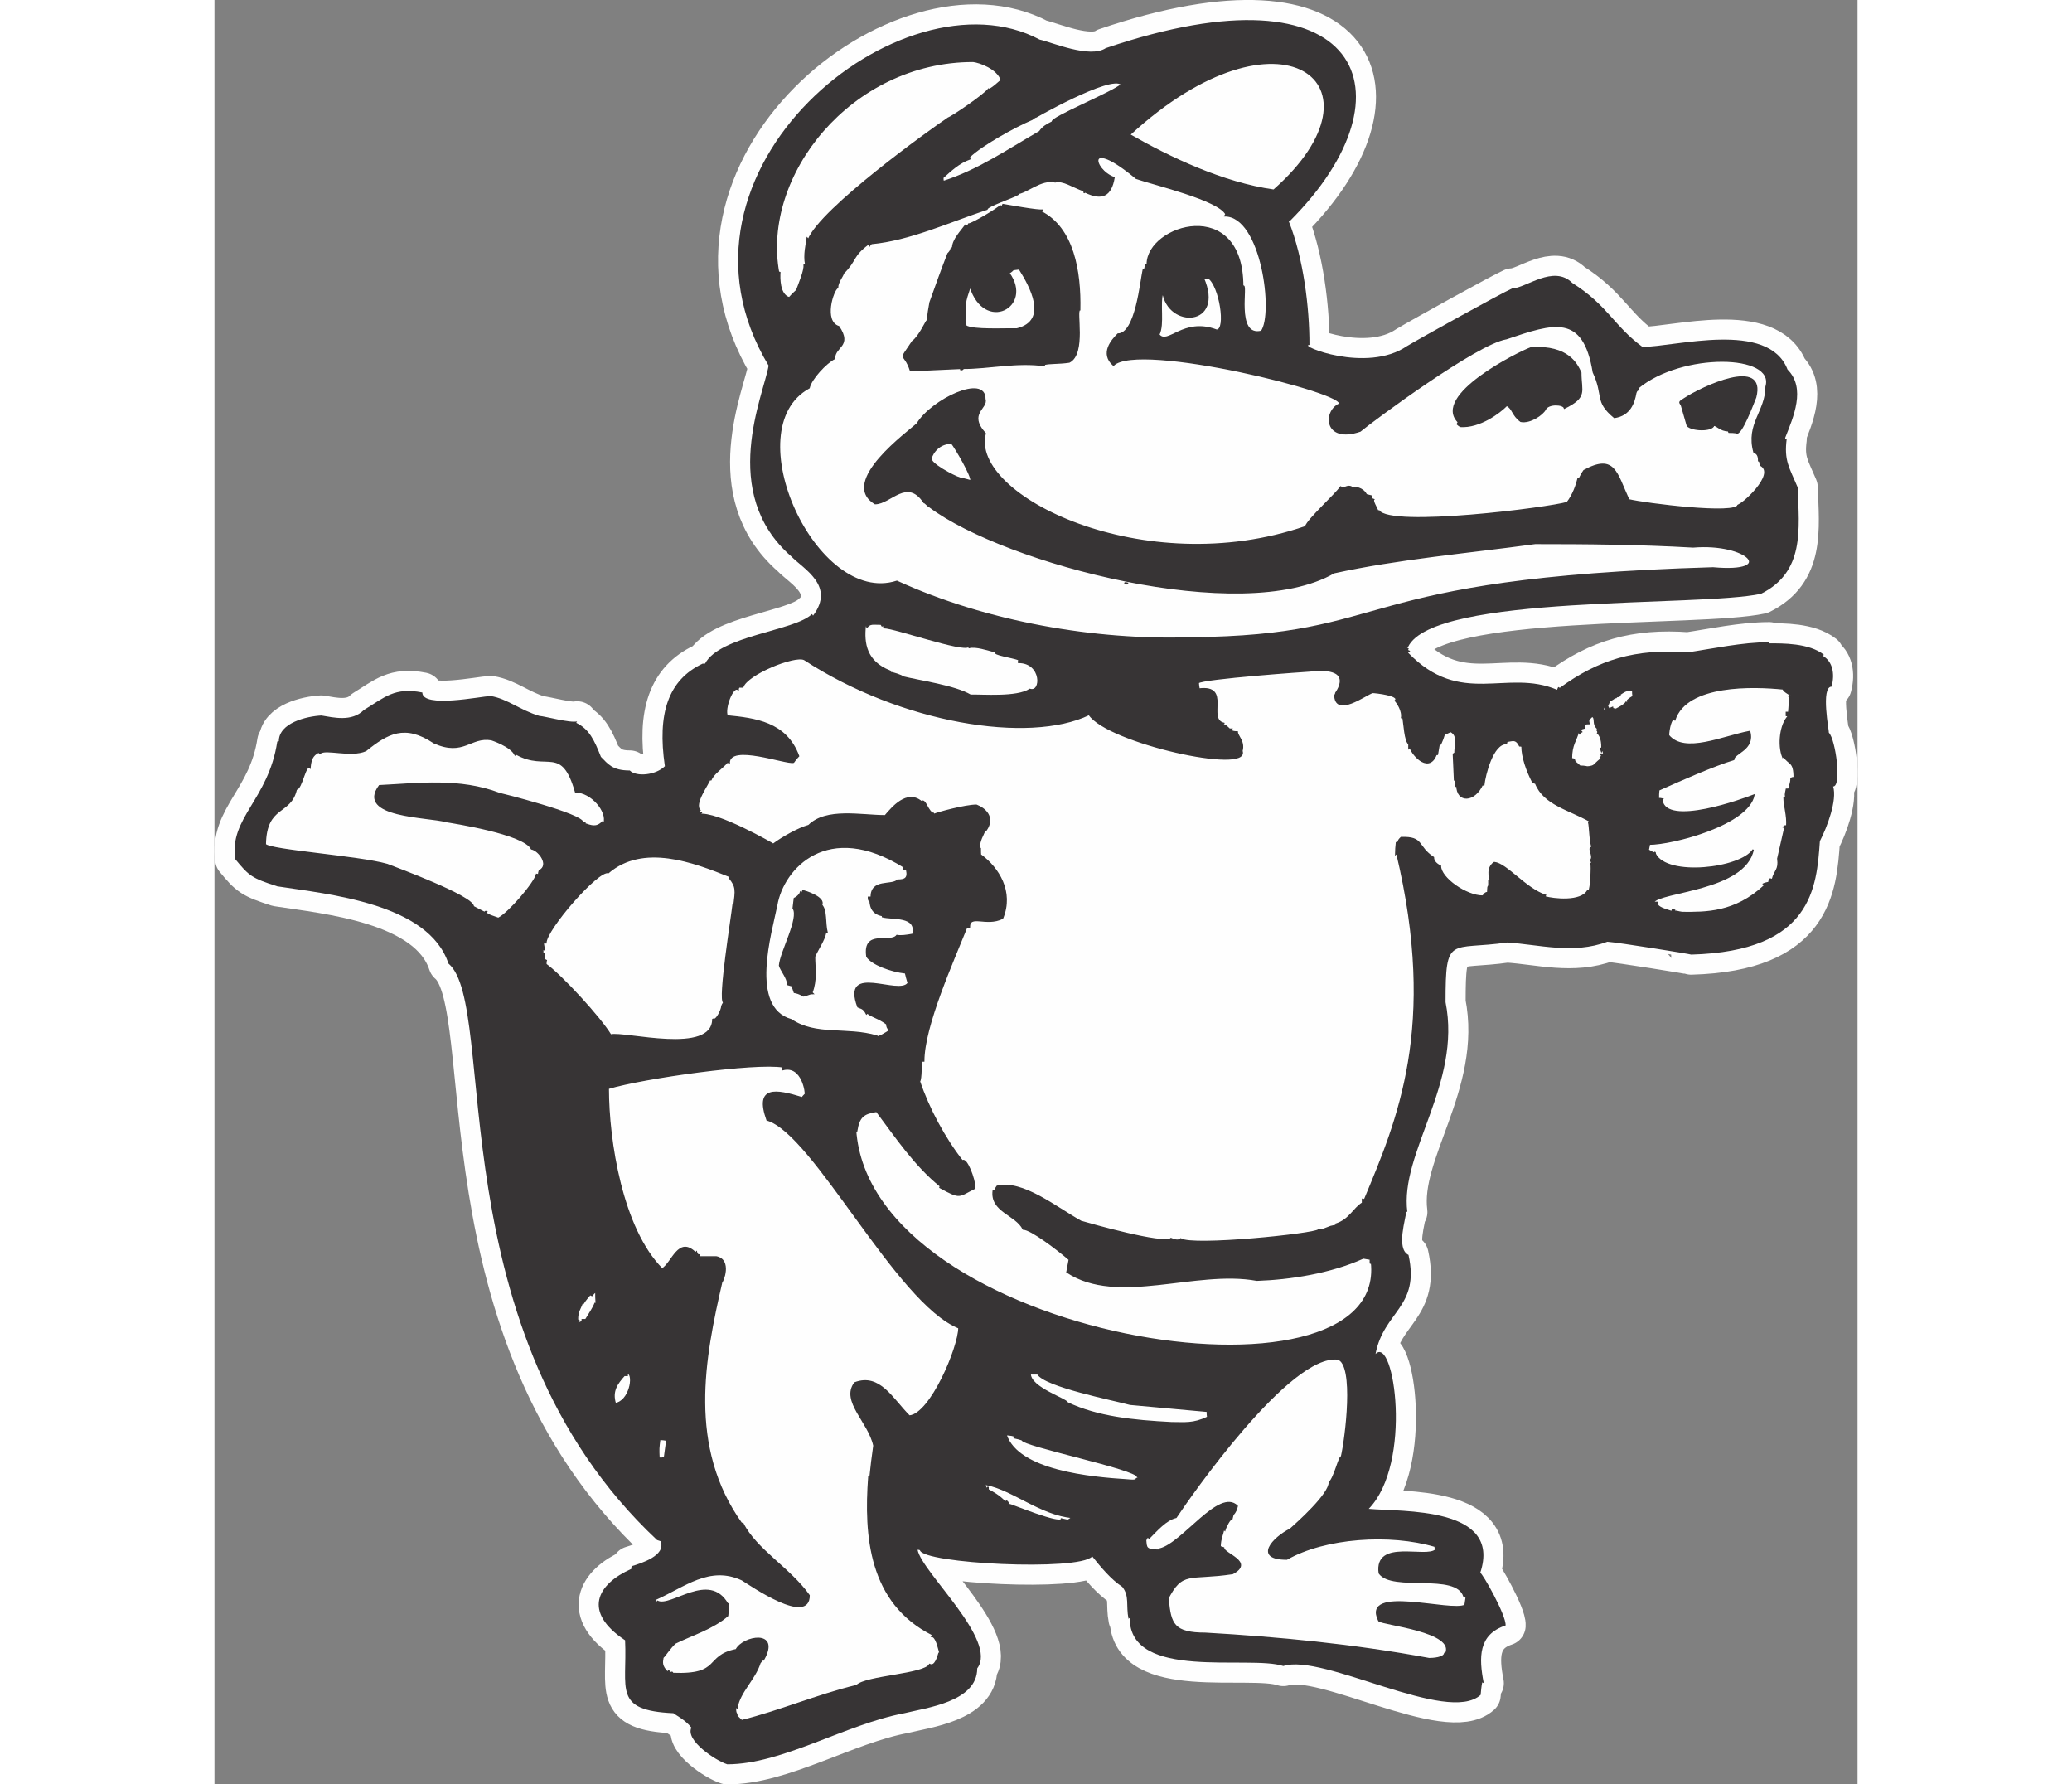 <?xml version="1.0" encoding="UTF-8"?>
<!DOCTYPE svg PUBLIC "-//W3C//DTD SVG 1.1//EN" "http://www.w3.org/Graphics/SVG/1.1/DTD/svg11.dtd">
<!-- Creator: CorelDRAW -->
<svg xmlns="http://www.w3.org/2000/svg" xml:space="preserve" width="7.848in" height="6.757in" version="1.1" style="shape-rendering:geometricPrecision; text-rendering:geometricPrecision; image-rendering:optimizeQuality; fill-rule:evenodd; clip-rule:evenodd"
viewBox="0 0 7847.75 8520.66"
 xmlns:xlink="http://www.w3.org/1999/xlink"
 xmlns:xodm="http://www.corel.com/coreldraw/odm/2003">
 <rect x="0" y="0" width="7847.75" height="8520.66" fill="#808080" stroke="none"/>
 <defs>
  <style type="text/css">
   <![CDATA[
    .str1 {stroke:#373435;stroke-width:6.16;stroke-miterlimit:2.613}
    .str0 {stroke:#FEFEFE;stroke-width:191.84;stroke-linecap:round;stroke-linejoin:round;stroke-miterlimit:2.613}
    .fil0 {fill:none}
    .fil2 {fill:#FEFEFE}
    .fil1 {fill:#373435}
   ]]>
  </style>
 </defs>
 <g id="Layer_x0020__x0028_Black_x0020_and_x0020_White_x0029_">
  <g id="_2008735084112">
   <g>
    <path class="fil0 str0" d="M2449.21 8424.75c-54.01,-16.76 -201.15,-113.61 -171.35,-175.07 -27.94,-37.24 -83.81,-65.18 -85.67,-68.91 -290.55,-13.04 -219.78,-115.47 -230.95,-348.28 -204.87,-135.96 -134.1,-268.2 29.8,-340.83 0,-5.59 0,-9.32 1.87,-13.04 42.84,-13.04 165.76,-50.28 137.82,-119.2 -5.58,-1.87 -11.17,-3.72 -16.76,-5.59 -1059.93,-993.27 -755.56,-2550.35 -996.42,-2752.74 -94.99,-288.68 -577.36,-331.52 -817.63,-368.77 -121.06,-39.11 -134.1,-48.43 -201.15,-130.37 -28.22,-198.23 158.78,-283 201.15,-560.61 1.87,-1.86 3.72,-1.86 7.45,-1.86 0,-87.54 132.24,-119.2 203.01,-122.92 57.74,9.31 145.27,31.66 203.01,-26.08 100.57,-61.46 147.14,-109.88 279.37,-83.81 0,76.36 279.38,18.63 325.94,16.76 80.09,13.04 139.69,67.05 232.81,94.99 27.94,1.87 149,35.39 180.66,26.08 -1.87,1.86 -3.72,3.72 -3.72,7.45 61.46,29.8 85.67,81.95 117.33,162.03 33.53,33.52 54.02,65.18 137.82,65.18 31.66,31.66 124.79,22.35 167.63,-20.48 -36.86,-250.82 15.19,-411.93 180.66,-489.84 3.73,0 7.46,0 11.18,0 71.11,-134.33 429.85,-156.06 510.32,-236.53 1.86,1.86 3.72,3.72 5.58,7.45 108.03,-143.41 -45.95,-222.78 -104.29,-283.1 -348.27,-304.57 -131.24,-770.62 -108.03,-910.75 -562.64,-936.34 641.6,-1904.49 1294.42,-1557.03 59.6,13.04 239.32,91.29 315.68,41 1223.96,-416.07 1488.82,214.56 881.89,823.19 -3.72,0 -5.58,1.87 -7.45,3.72 70.34,176.99 99.09,412.22 98.71,590.4 -59.16,0 272.29,137.64 465.62,5.59 65.14,-39.05 446.28,-250.51 502.87,-275.65 63.32,0 197.42,-115.47 286.82,-26.07 170.67,108.09 198.42,205.11 335.24,305.45 156.04,0 601.87,-128.51 692.84,108.03 89.4,89.4 27.94,227.22 -11.17,325.93 0,1.87 0,3.72 1.86,7.45 1.87,-1.86 3.73,-3.72 5.59,-3.72 -14.11,105.82 12.43,138.45 52.15,232.82 7.45,203 33.52,404.16 -175.07,508.45 -291.33,64.03 -1563.58,-0.35 -1685.54,253.3 -3.72,0 -7.45,0 -9.31,0 3.72,1.87 7.45,5.59 13.03,9.32 -1.86,1.87 -3.72,3.72 -3.72,5.59 16.34,8.17 10.17,2.87 0,13.03 252.79,261.5 470.69,74.68 711.47,176.94 1.86,-5.59 3.72,-9.32 5.58,-13.04 1.87,0 3.73,1.87 7.46,3.72 184.38,-134.1 359.46,-188.11 612.75,-169.48 113.61,-16.76 260.74,-48.43 387.39,-48.43 -1.86,1.87 -1.86,3.72 -1.86,5.59 65.18,0 191.83,-1.87 262.6,54.01 -1.86,1.87 -1.86,3.72 -1.86,7.45 42.84,26.08 55.88,81.95 39.11,145.28 -53.2,0 -11.1,215.89 -13.04,219.77 32.57,32.57 62.52,257.02 20.49,257.02 19.91,65.19 -28.58,193.79 -63.38,260.83 -15.63,219.72 -35.14,525.88 -614.56,541.9 0,-1.87 -346.42,-57.74 -400.43,-61.47 -163.89,61.47 -327.79,13.04 -478.65,3.72 -273.78,39.11 -294.27,-39.11 -294.27,284.96 77.83,389.2 -219.51,718.4 -182.52,1002.02 -1.86,-1.87 -3.72,-1.87 -5.58,-1.87 0,29.8 -50.29,176.93 11.17,206.74 55.66,250.44 -118.63,267.78 -157.49,473.15 88.62,-92.35 178.76,522.06 -32.49,739.32 156.44,14.9 638.83,-13.04 532.66,305.45 9.32,0 124.79,203.01 121.07,251.43 -130.37,42.84 -128.51,152.73 -104.3,275.65 -3.72,-1.87 -5.58,-3.72 -7.45,-3.72 -3.72,18.62 -5.58,39.11 -7.45,59.6 -157.91,143.97 -754.04,-200.61 -942.41,-137.82 -162.03,-54.02 -733.82,72.63 -733.82,-229.09 -1.87,0 -3.72,1.87 -5.59,3.72 -13.03,-65.18 5.59,-108.02 -29.8,-152.72 -54.77,-35.99 -104.1,-96.14 -143.41,-145.27 -63.68,71.82 -810.16,34.59 -823.21,-29.8 -3.72,-1.86 -7.45,-1.86 -11.17,-1.86 20.48,108.02 385.53,432.09 284.96,566.19 0,160.17 -243.99,188.11 -348.28,214.19 -279.38,52.14 -582.96,243.98 -845.57,243.98z"/>
    <path id="_1" class="fil1" d="M2449.21 8424.75c-54.01,-16.76 -201.15,-113.61 -171.35,-175.07 -27.94,-37.24 -83.81,-65.18 -85.67,-68.91 -290.55,-13.04 -219.78,-115.47 -230.95,-348.28 -204.87,-135.96 -134.1,-268.2 29.8,-340.83 0,-5.59 0,-9.32 1.87,-13.04 42.84,-13.04 165.76,-50.28 137.82,-119.2 -5.58,-1.87 -11.17,-3.72 -16.76,-5.59 -1059.93,-993.27 -755.56,-2550.35 -996.42,-2752.74 -94.99,-288.68 -577.36,-331.52 -817.63,-368.77 -121.06,-39.11 -134.1,-48.43 -201.15,-130.37 -28.22,-198.23 158.78,-283 201.15,-560.61 1.87,-1.86 3.72,-1.86 7.45,-1.86 0,-87.54 132.24,-119.2 203.01,-122.92 57.74,9.31 145.27,31.66 203.01,-26.08 100.57,-61.46 147.14,-109.88 279.37,-83.81 0,76.36 279.38,18.63 325.94,16.76 80.09,13.04 139.69,67.05 232.81,94.99 27.94,1.87 149,35.39 180.66,26.08 -1.87,1.86 -3.72,3.72 -3.72,7.45 61.46,29.8 85.67,81.95 117.33,162.03 33.53,33.52 54.02,65.18 137.82,65.18 31.66,31.66 124.79,22.35 167.63,-20.48 -36.86,-250.82 15.19,-411.93 180.66,-489.84 3.73,0 7.46,0 11.18,0 71.11,-134.33 429.85,-156.06 510.32,-236.53 1.86,1.86 3.72,3.72 5.58,7.45 108.03,-143.41 -45.95,-222.78 -104.29,-283.1 -348.27,-304.57 -131.24,-770.62 -108.03,-910.75 -562.64,-936.34 641.6,-1904.49 1294.42,-1557.03 59.6,13.04 239.32,91.29 315.68,41 1223.96,-416.07 1488.82,214.56 881.89,823.19 -3.72,0 -5.58,1.87 -7.45,3.72 70.34,176.99 99.09,412.22 98.71,590.4 -59.16,0 272.29,137.64 465.62,5.59 65.14,-39.05 446.28,-250.51 502.87,-275.65 63.32,0 197.42,-115.47 286.82,-26.07 170.67,108.09 198.42,205.11 335.24,305.45 156.04,0 601.87,-128.51 692.84,108.03 89.4,89.4 27.94,227.22 -11.17,325.93 0,1.87 0,3.72 1.86,7.45 1.87,-1.86 3.73,-3.72 5.59,-3.72 -14.11,105.82 12.43,138.45 52.15,232.82 7.45,203 33.52,404.16 -175.07,508.45 -291.33,64.03 -1563.58,-0.35 -1685.54,253.3 -3.72,0 -7.45,0 -9.31,0 3.72,1.87 7.45,5.59 13.03,9.32 -1.86,1.87 -3.72,3.72 -3.72,5.59 16.34,8.17 10.17,2.87 0,13.03 252.79,261.5 470.69,74.68 711.47,176.94 1.86,-5.59 3.72,-9.32 5.58,-13.04 1.87,0 3.73,1.87 7.46,3.72 184.38,-134.1 359.46,-188.11 612.75,-169.48 113.61,-16.76 260.74,-48.43 387.39,-48.43 -1.86,1.87 -1.86,3.72 -1.86,5.59 65.18,0 191.83,-1.87 262.6,54.01 -1.86,1.87 -1.86,3.72 -1.86,7.45 42.84,26.08 55.88,81.95 39.11,145.28 -53.2,0 -11.1,215.89 -13.04,219.77 32.57,32.57 62.52,257.02 20.49,257.02 19.91,65.19 -28.58,193.79 -63.38,260.83 -15.63,219.72 -35.14,525.88 -614.56,541.9 0,-1.87 -346.42,-57.74 -400.43,-61.47 -163.89,61.47 -327.79,13.04 -478.65,3.72 -273.78,39.11 -294.27,-39.11 -294.27,284.96 77.83,389.2 -219.51,718.4 -182.52,1002.02 -1.86,-1.87 -3.72,-1.87 -5.58,-1.87 0,29.8 -50.29,176.93 11.17,206.74 55.66,250.44 -118.63,267.78 -157.49,473.15 88.62,-92.35 178.76,522.06 -32.49,739.32 156.44,14.9 638.83,-13.04 532.66,305.45 9.32,0 124.79,203.01 121.07,251.43 -130.37,42.84 -128.51,152.73 -104.3,275.65 -3.72,-1.87 -5.58,-3.72 -7.45,-3.72 -3.72,18.62 -5.58,39.11 -7.45,59.6 -157.91,143.97 -754.04,-200.61 -942.41,-137.82 -162.03,-54.02 -733.82,72.63 -733.82,-229.09 -1.87,0 -3.72,1.87 -5.59,3.72 -13.03,-65.18 5.59,-108.02 -29.8,-152.72 -54.77,-35.99 -104.1,-96.14 -143.41,-145.27 -63.68,71.82 -810.16,34.59 -823.21,-29.8 -3.72,-1.86 -7.45,-1.86 -11.17,-1.86 20.48,108.02 385.53,432.09 284.96,566.19 0,160.17 -243.99,188.11 -348.28,214.19 -279.38,52.14 -582.96,243.98 -845.57,243.98z"/>
   </g>
   <path class="fil2 str1" d="M2518.12 8216.16c-14.9,-14.91 -27.93,-24.21 -22.35,-29.8 -11.17,-11.17 -5.58,-37.24 -5.58,-37.24 1.86,1.86 3.72,3.72 5.58,5.58 12.67,-76.01 85.14,-135.81 109.88,-214.19 0,0 13.04,-18.62 16.76,-14.9 81.95,-145.27 -98.71,-111.75 -130.37,-48.43 -152.56,30.51 -67.24,123.46 -303.58,113.62 0,-11.18 -11.18,-1.87 -13.04,-1.87 -1.87,-3.72 -3.72,-7.45 -5.59,-11.17 -1.86,1.86 -3.72,3.72 -5.58,7.45 -29.8,-29.8 -26.08,-46.56 -22.35,-68.91 1.87,0 37.25,-52.14 59.6,-70.77 80.09,-39.11 178.8,-68.91 249.57,-130.37 5.59,-52.15 5.59,-61.46 0,-55.88 -88.33,-155.88 -269.27,19.95 -335.24,-13.03 -1.87,3.72 -3.72,9.31 -5.59,14.9 -1.86,-9.32 -3.72,-16.76 -3.72,-24.21 135.96,-59.6 257.03,-165.76 413.47,-93.13 44.7,27.94 320.34,217.91 320.34,74.51 -91.26,-128.51 -255.15,-219.78 -316.62,-344.56 -1.86,0 -3.72,0 -5.59,1.86 -262.02,-366.82 -179.03,-790.48 -94.99,-1154.74 3.73,3.72 48.43,-104.29 -26.07,-119.2 -27.94,0 -55.88,0 -81.95,0 0,-3.72 0,-7.45 0,-9.31 -9.32,0 -11.17,-7.45 -13.04,-14.9 -1.87,1.86 -3.72,3.72 -3.72,5.58 -81.95,-81.95 -111.75,48.43 -160.18,76.36 -191.26,-191.26 -257.02,-611.73 -257.02,-862.33 169.31,-50.79 702.11,-125.06 834.39,-102.43 0,3.72 0,7.45 0,13.04 94.53,-23.62 110.29,117.33 106.16,117.33 -5.59,5.59 -11.17,11.18 -14.9,16.76 -126.65,-39.11 -225.36,-55.88 -167.63,106.16 223.48,63.84 618.45,873.54 916.34,992.7 0,91.79 -134.9,413.1 -236.54,420.92 -81.95,-81.95 -141.55,-203.01 -260.74,-158.31 -65.18,87.54 67.05,186.25 91.26,299.86 -7.45,50.28 -13.04,100.58 -18.62,152.72 -1.87,-1.86 -3.72,-3.72 -5.59,-3.72 -20.47,279.91 1.03,602.1 305.45,754.31 -1.86,1.87 -3.72,3.72 -5.58,7.45 22.35,0 31.66,52.15 40.97,83.81 -1.86,-1.86 -3.72,-3.72 -5.58,-3.72 -5.59,18.62 -18.63,67.05 -44.7,54.01 -24.21,48.43 -303.58,55.88 -348.28,100.58 -191.84,46.56 -368.77,122.92 -549.44,167.63z"/>
   <path class="fil2 str1" d="M5801.67 7920.02c-363.18,-67.05 -715.19,-100.57 -1069.06,-121.06 -149,0 -167.63,-42.84 -176.94,-162.03 -1.86,0 -3.72,1.86 -5.58,3.72 72.63,-145.27 104.29,-94.99 312.9,-126.65 104.3,-55.88 -42.84,-93.13 -42.84,-122.92 -5.59,-1.87 -11.18,-3.72 -16.76,-5.59 0,-35.39 13.04,-61.46 16.76,-81.95 1.86,0 3.72,1.87 5.58,3.72 3.72,-14.9 26.08,-59.6 33.53,-52.15 1.86,-7.45 3.72,-14.9 5.58,-22.35 13.04,-13.04 16.76,-26.08 20.49,-40.98 -85.67,-85.67 -260.74,178.8 -370.63,204.87 0,1.87 1.86,3.73 3.72,5.59 -72.64,0 -67.05,-11.17 -70.77,-48.43 5.58,-5.58 5.58,-20.49 16.76,-9.31 37.25,-37.25 80.09,-87.54 128.51,-98.71 61.55,-92.91 541.34,-785.06 772.93,-756.2 81.95,26.07 37.25,379.97 16.76,467.51 -9.32,-9.31 -33.53,100.58 -57.74,121.07 0,57.73 -150.86,191.83 -186.25,223.49 -81.95,40.98 -176.93,143.41 -16.76,143.41 182.51,-104.29 493.55,-124.78 707.74,-61.46 0,5.58 1.86,11.17 3.72,16.76 -44.7,44.69 -292.41,-52.15 -270.06,111.74 61.47,87.54 366.91,-5.58 404.16,109.89 3.72,1.86 7.45,3.72 11.17,5.58 -1.86,11.17 -3.72,24.21 -5.58,37.25 -63.32,37.24 -497.28,-98.71 -411.61,74.5 18.62,18.62 372.5,50.28 318.48,158.31 -1.86,-1.86 -3.72,-3.72 -3.72,-5.59 0,26.08 -61.46,27.94 -74.5,27.94z"/>
   <path class="fil2 str1" d="M4071.43 7258.84c-9.32,-1.86 -18.63,-3.72 -26.08,-5.58 0,31.66 -249.57,-72.64 -253.3,-70.77 0,-9.32 -7.45,-14.91 -9.32,-14.91 -1.86,1.87 -3.72,3.72 -5.58,5.59 -27.94,-31.66 -65.19,-50.28 -81.95,-59.6 0,-5.59 0,-9.32 0,-13.04 -3.73,3.72 -5.59,7.45 -7.46,11.17 -3.72,-9.31 -5.58,-16.76 -7.45,-24.2 3.72,-1.87 9.32,-1.87 14.91,-1.87 -1.87,0 -3.73,1.87 -5.59,3.72 122.92,24.21 258.89,143.41 406.02,156.45 -5.58,5.58 -24.2,18.62 -24.2,13.03z"/>
   <path class="fil2 str1" d="M4363.84 7067.01c-178.8,-11.18 -525.22,-42.84 -582.96,-216.05 1.86,0 54.01,1.87 40.98,14.9 11.17,1.87 22.35,5.59 35.39,9.32 0,27.94 551.29,139.69 551.29,176.93 7.45,-1.86 16.76,-1.86 26.07,-1.86 -11.17,3.72 -22.35,7.45 -31.66,11.17 0,11.17 -35.39,5.59 -39.11,5.59z"/>
   <path class="fil2 str1" d="M2138.17 6962.71c-5.58,0 -11.17,0 -14.9,0 -1.86,-46.56 -1.86,-46.56 3.72,-89.4 11.17,0 22.35,1.86 33.53,3.72 -3.72,26.07 -7.45,54.01 -11.17,81.95 -3.73,0 -7.46,1.86 -11.18,3.72z"/>
   <path class="fil2 str1" d="M4568.71 6793.22c-178.8,-9.32 -350.15,-26.08 -495.42,-94.99 0,-16.76 -176.93,-70.77 -176.93,-137.83 11.17,0 22.35,0 35.39,0 35.39,59.6 359.46,122.92 441.4,145.28 122.92,11.17 245.85,22.35 368.77,33.52 0,9.32 0,18.63 1.87,27.94 -68.91,33.53 -109.88,26.08 -175.07,26.08z"/>
   <path class="fil2 str1" d="M1914.68 6701.96c-18.63,-59.6 9.31,-96.85 42.84,-134.1 5.59,0 11.17,0 16.76,0 -3.72,-1.87 -7.45,-3.72 -9.32,-5.59 1.87,-1.87 5.59,-3.72 9.32,-5.59 31.66,11.18 7.45,135.96 -59.6,145.28z"/>
   <path class="fil2 str1" d="M3061.96 5394.5c1.87,1.86 3.72,3.72 5.59,5.58 11.17,-67.05 31.66,-83.81 94.99,-93.12 94,125.33 181.81,257.14 305.45,357.6 -1.87,1.86 -3.72,3.72 -3.72,5.58 102.43,55.88 87.54,42.84 167.62,3.72 0,-44.7 -40.97,-148.99 -59.59,-130.37 -83.5,-105.77 -162,-251.32 -204.88,-379.94 9.32,-9.32 7.45,-91.26 7.45,-96.85 3.72,0 7.45,0 13.04,0 0,-166.61 140.06,-476.8 204.87,-638.82 3.72,0 7.45,0 13.04,0 0,-65.19 80.09,-3.72 158.31,-42.84 52.68,-128.5 -21.43,-240.1 -100.58,-299.86 -1.86,1.87 -3.72,3.72 -3.72,7.45 -1.86,-14.9 -1.86,-27.94 -1.86,-40.98 -1.87,0 -3.72,1.87 -5.59,3.73 0,-44.7 18.63,-65.19 27.94,-93.13 1.87,0 3.72,0 5.59,1.87 42.84,-63.32 -7.45,-104.3 -46.56,-119.2 -52.15,0 -184.39,35.39 -204.88,44.69 0,-1.86 0,-3.72 1.87,-5.58 -27.94,0 -40.98,-74.5 -59.6,-55.88 -68.91,-57.74 -139.69,27.94 -173.21,67.05 -113.62,0 -281.23,-37.25 -365.05,46.56 -47.93,13.07 -125.93,56.73 -169.49,89.4 -3.72,-1.87 -7.45,-3.72 -9.31,-5.59 15.04,9.71 -258.94,-151.62 -346.42,-135.96 3.72,-3.72 9.32,-7.45 14.9,-9.31 -5.58,-1.87 -11.17,-1.87 -14.9,-1.87 1.87,-3.72 3.72,-7.45 5.59,-9.31 -31.66,-31.66 40.97,-124.79 48.43,-150.86 0,1.86 1.86,3.72 3.72,7.45 9.31,-29.8 55.88,-59.6 80.08,-87.54 1.87,1.86 3.72,3.72 7.46,5.58 0,-96.84 271.92,5.59 307.3,-3.72 7.45,-11.17 14.9,-20.48 24.21,-29.8 -59.6,-162.03 -210.46,-178.8 -340.83,-191.84 -16.24,-34.8 27.96,-148.97 52.15,-124.78 0,-5.59 1.86,-9.32 3.72,-13.04 5.58,0 11.17,0 18.62,0 20.49,-61.46 246.85,-153.7 293.42,-131.35 462.92,301.69 1071.96,401.25 1360.23,262.55 89.01,134.61 770.8,285.43 730.33,174.24 13.03,-46.56 -22.35,-70.77 -22.35,-91.26 -16.76,0 -22.35,-1.87 -31.66,-7.45 0,-1.87 1.87,-3.72 3.72,-5.59 -3.72,0 -7.45,0 -9.31,0 -13.04,-13.03 -22.35,-20.49 -31.66,-22.35 0,-1.87 1.86,-3.72 3.72,-5.59 -81.95,-20.48 35.39,-182.52 -117.34,-163.89 -1.86,-11.17 -3.72,-20.49 -3.72,-29.8 20.49,-20.49 523.36,-55.88 530.81,-55.88 234.75,-26.67 119.2,113.62 121.07,111.75 0,113.61 150.86,-1.86 180.66,-9.32 13.04,0 134.1,13.04 108.03,39.12 7.45,7.45 37.24,48.42 29.8,83.8 1.87,-1.86 3.72,-1.86 7.45,-1.86 4.96,29.79 9.11,112.23 27.94,124.78 0,5.59 0,13.04 0,20.49 1.87,-1.86 3.73,-3.72 5.59,-3.72 14.9,42.84 94.99,124.79 126.65,27.94 0,1.87 1.87,3.72 3.72,7.45 3.72,-22.35 7.45,-44.69 11.17,-65.18 1.87,3.72 3.72,7.45 5.59,11.17 25.92,-58.36 1.71,-35.31 46.56,-57.74 38.18,19.09 20.49,63.49 20.49,104.3 -3.72,0 -5.59,1.87 -7.45,3.72 1.86,40.98 3.72,83.81 5.58,126.65 0,-1.86 1.87,-3.72 3.73,-5.58 0,9.31 0,20.48 1.86,31.66 1.87,-1.87 3.72,-3.72 5.59,-3.72 0,83.8 85.67,80.08 122.92,-5.59 1.86,1.87 3.72,3.72 5.58,5.59 5.45,-49.02 42.01,-199.29 108.03,-199.29 0,-3.72 1.86,-7.45 3.72,-11.17 20.49,0 40.98,-16.76 59.6,22.35 3.72,0 7.45,0 11.17,1.87 0,50.28 22.35,115.47 52.15,173.21 3.72,0 7.45,1.86 13.04,3.72 39.11,100.58 160.17,124.78 258.88,180.66 -1.86,1.87 -3.72,3.72 -5.58,5.59 5.58,20.49 5.58,94.99 16.76,119.2 -26.08,0 11.17,42.84 -7.46,61.46 1.87,3.72 3.73,7.46 7.46,13.04 -1.87,0 -3.72,0 -5.59,1.87 3.72,11.17 0,122.92 -11.17,134.1 -1.87,-1.87 -3.72,-3.72 -3.72,-5.59 -29.8,59.6 -167.63,42.84 -204.88,31.66 0,-3.72 0,-5.58 1.87,-7.45 -94.99,-31.66 -186.25,-150.86 -243.98,-156.44 -24.21,14.9 -31.66,46.56 -18.63,85.67 -3.72,0 -5.58,0 -7.45,0 0,3.72 0,9.32 0,14.9 1.87,-1.86 3.72,-3.72 5.59,-3.72 0,1.87 0,3.72 0,7.45 -13.04,13.04 -9.32,13.04 -11.17,39.11 -14.91,0 -14.91,11.18 -24.21,16.76 -78.23,0 -201.15,-85.67 -201.15,-143.41 -27.94,-13.03 -33.52,-29.8 -33.52,-40.97 -80.09,-52.15 -44.7,-98.71 -154.59,-94.99 -11.17,11.17 -11.17,11.17 -16.76,27.94 -1.86,-1.87 -3.72,-3.72 -5.59,-3.72 -1.86,18.62 -3.72,37.24 -3.72,55.87 1.87,-1.86 3.72,-3.72 5.59,-5.58 198.05,830.98 3.42,1276.4 -154.59,1655.74 -3.72,-1.86 -7.45,-3.72 -9.32,-3.72 0,5.59 0,11.17 0,18.62 -42.84,26.08 -61.46,80.09 -126.65,100.58 0,1.86 0,3.72 1.87,5.59 -9.32,1.86 -18.62,3.72 -26.08,5.58 -16.76,5.59 -46.56,20.49 -59.6,16.76 -20.48,20.49 -601.58,80.09 -657.45,42.84 -13.03,13.04 -37.24,1.87 -46.56,-1.86 -31.66,31.66 -392.98,-70.78 -430.23,-81.95 -117.34,-65.18 -279.38,-197.42 -400.43,-167.62 -5.59,7.45 -9.32,14.9 -13.04,24.2 -1.87,-1.86 -3.72,-3.72 -5.59,-3.72 -13.03,100.58 108.03,113.62 143.41,184.39 37.25,0 165.76,98.71 219.78,145.27 -3.72,18.62 -7.45,39.11 -11.17,59.6 242.11,160.18 614.61,-14.9 907.02,39.11 160.17,-5.58 352.01,-35.39 508.45,-106.16 11.18,1.87 22.35,3.72 33.53,5.59 0,5.58 0,13.03 0,20.48 1.86,-1.86 3.72,-3.72 5.59,-5.58 83.83,754.81 -2397.47,369.71 -2464.06,-633.24z"/>
   <path class="fil2 str1" d="M1737.74 6314.57c0,-3.73 1.87,-5.59 3.72,-7.46 -3.72,-1.86 -5.58,-3.72 -7.45,-5.58 0,-40.98 11.18,-46.56 24.21,-83.81 0,1.86 1.87,3.72 3.72,5.59 9.32,-14.91 20.49,-27.94 31.66,-40.98 1.87,0 5.59,1.86 9.32,3.72 5.59,-7.45 11.17,-13.04 18.62,-18.62 0,18.62 0,39.11 1.87,59.6 -1.87,-1.87 -3.72,-3.72 -5.59,-3.72 -9.31,24.2 -27.94,50.28 -44.7,78.22 -5.58,0 -11.17,0 -16.76,0 0,1.86 0,5.58 0,9.31 -9.32,3.73 -14.91,7.46 -18.63,3.73z"/>
   <path class="fil2 str1" d="M1892.33 4941.92c-48.52,-80.88 -234.8,-283.99 -309.17,-337.11 0,-7.45 0,-13.04 1.87,-18.62 -3.72,-1.87 -7.45,-3.72 -9.32,-5.59 0,-9.32 0,-18.62 0,-27.94 -3.72,1.87 -5.58,3.72 -7.45,5.59 0,-9.32 0,-18.63 0,-27.94 1.87,1.86 3.72,3.72 7.45,5.58 -1.86,-11.17 -3.72,-22.35 -5.58,-33.52 3.72,0 7.45,0 13.03,0 0,-63.95 249.64,-351.37 298,-335.25 166.15,-142.03 405.49,-52.71 581.1,18.63 -1.87,1.86 -3.72,3.72 -3.72,5.58 35.39,42.84 31.66,59.6 22.35,134.1 -1.87,-3.72 -3.72,-5.58 -3.72,-7.45 -5.59,55.88 -70.77,456.31 -44.7,469.35 -3.72,5.58 -7.45,11.17 -9.32,18.62 0,14.9 -27.93,74.5 -42.84,59.6 0,176.75 -422.05,59.88 -487.97,76.36z"/>
   <path class="fil2 str1" d="M3164.4 4947.5c-145.27,-42.84 -290.54,1.87 -409.74,-78.22 -204.87,-57.73 -94.99,-417.2 -68.91,-547.57 30.01,-174.97 242.38,-410.27 609.03,-180.66 -1.87,1.86 -1.87,5.59 -1.87,9.32 3.72,0 7.45,1.86 13.04,3.72 9.31,40.97 -9.32,48.42 -42.84,48.42 -29.52,29.52 -126.66,-6.37 -126.66,81.95 -5.58,0 -9.31,0 -13.03,0 0,3.72 0,9.31 1.86,14.9 1.87,-3.72 3.72,-7.45 5.59,-9.32 0,27.94 3.72,72.64 59.6,81.95 0,1.86 0,3.72 0,5.58 44.7,13.04 167.63,-7.45 145.27,83.81 -29.8,5.59 -57.73,9.32 -76.36,5.59 -31.66,40.97 -162.03,-29.8 -143.4,100.57 24.21,37.25 115.47,70.77 184.38,78.23 3.72,14.9 7.45,31.66 13.04,48.42 -42.84,65.19 -318.49,-96.84 -240.26,113.62 13.04,7.45 26.08,3.72 40.98,33.52 1.87,-1.86 3.72,-3.72 5.59,-3.72 16.76,16.76 52.15,22.35 91.26,52.15 0,11.17 1.86,16.76 13.03,31.66 -5.58,3.72 -59.6,39.11 -59.6,26.07z"/>
   <path class="fil1 str1" d="M2812.39 4755.67c-20.49,-13.04 -33.52,-14.9 -42.84,-16.76 -3.72,-11.17 -7.45,-22.35 -11.17,-31.66 -7.45,-1.86 -14.9,-3.72 -20.49,-5.59 0,-31.66 -33.52,-68.91 -39.11,-91.25 5.59,-67.06 96.84,-225.37 65.18,-273.78 1.87,-16.76 3.73,-31.66 5.59,-46.57 16.76,-7.45 27.94,-22.35 29.8,-29.8 1.86,1.86 3.72,3.72 7.45,5.58 0,-5.58 1.86,-9.31 3.72,-13.03 7.45,1.86 108.02,31.66 89.4,68.91 24.21,24.21 14.9,85.68 26.08,130.37 -3.72,0 -5.59,1.87 -7.46,3.73 -5.58,31.66 -35.39,74.5 -52.14,111.74 0,57.74 11.17,109.89 -13.04,173.22 1.86,0 3.72,1.86 5.58,3.72 -22.35,0 -31.66,11.17 -46.56,11.17z"/>
   <path class="fil2 str1" d="M2439.9 4632.75c0,-7.45 0,-13.04 1.87,-18.62 -1.87,5.58 -1.87,11.17 -1.87,18.62z"/>
   <path class="fil2 str1" d="M1355.94 4385.04c-10.82,-4.91 -68.43,-19.11 -55.88,-31.66 -5.59,-1.86 -5.59,-1.86 -9.32,3.72 -18.62,-9.31 -37.24,-18.62 -54.01,-27.94 0,-48.42 -368.77,-184.38 -411.61,-201.15 -133.52,-38.54 -561.26,-67.54 -582.13,-95.87 3.03,-191.09 120.98,-140.05 148.11,-263.58 26.07,0 42.89,-124.79 65.25,-102.43 3.72,-39.11 11.17,-59.6 40.97,-74.5 1.87,1.86 3.72,3.72 7.45,5.58 24.21,-24.21 147.14,18.62 217.92,-13.04 104.29,-83.8 186.25,-130.37 325.93,-37.24 141.55,63.32 173.22,-31.66 273.78,-14.9 0,0 93.13,29.8 113.62,72.63 1.86,-1.86 3.72,-3.72 5.58,-3.72 145.27,81.95 217.91,-48.43 283.1,180.66 75.47,0 154.54,93.22 135.96,148.99 -3.72,-1.86 -5.58,-3.72 -7.45,-5.59 -29.8,29.8 -54.01,18.63 -87.54,7.46 1.87,-1.87 3.72,-3.72 5.59,-5.59 -3.72,0 -7.45,0 -11.17,1.87 0,-40.98 -396.71,-139.69 -398.57,-139.69 -191.83,-72.64 -385.53,-46.57 -573.64,-37.25 -111.75,150.86 234.67,147.14 318.49,171.35 33.52,5.59 372.5,57.73 407.88,130.37 36.58,7.31 88.99,78.43 37.24,104.3 -1.86,5.58 -3.72,13.03 -3.72,20.49 -3.72,-1.87 -7.45,-3.73 -9.31,-3.73 -8.14,40.71 -134.7,187.52 -182.52,210.46z"/>
   <path class="fil2 str1" d="M7010.41 4357.1c-26.07,-3.72 -26.07,-7.45 -40.98,-5.58 0,-1.87 1.87,-3.72 3.72,-5.59 -3.72,-1.86 -7.45,-3.72 -9.31,-3.72 -1.87,3.72 -1.87,7.45 -1.87,11.17 -40.97,-13.03 -67.05,-20.48 -72.63,-39.11 1.86,-1.86 3.72,-3.72 5.58,-5.58 -7.45,0 -14.9,0 -22.35,0 28.35,-52.65 437.79,-56.42 476.79,-251.44 -58.83,91.3 -412.65,132.65 -467.48,20.49 0,-13.04 -5.58,-5.59 -7.45,-3.72 -9.31,-5.59 -18.62,-11.17 -26.07,-14.9 1.86,-9.32 3.72,-18.63 5.58,-27.94 109.89,0 471.21,-93.13 499.15,-234.67 -46.57,18.61 -420.61,155.52 -439.55,24.21 0,-1.87 1.87,-3.72 3.73,-5.59 -7.46,-1.86 -14.91,-1.86 -20.49,-1.86 0,-14.91 0,-27.94 1.86,-40.98 90.68,-41.22 268.19,-118.98 357.6,-145.27 0,-31.66 100.58,-46.57 76.36,-134.11 -127.45,23.95 -311.54,110.88 -387.4,18.63 0,-26.08 13.04,-91.26 29.8,-74.5 57.52,-172.55 378.37,-161.65 517.77,-147.14 0,9.31 24.21,22.35 35.39,29.8 -3.72,0 -7.45,1.87 -9.31,3.72 7.45,7.45 1.86,50.29 0,78.22 -3.72,0 -7.45,0 -11.17,0 0,3.73 0,9.32 0,14.91 1.86,0 5.58,1.86 9.31,3.72 -37.24,37.24 -50.28,135.96 -26.07,195.55 1.86,-1.86 3.72,-1.86 5.58,-1.86 24.21,37.25 48.43,20.49 48.43,98.71 -5.58,0 -11.17,1.87 -14.9,3.72 0,18.62 -3.72,26.07 -11.17,52.15 -3.72,0 -7.45,0 -11.17,0 -5.59,27.94 -5.59,27.94 -1.87,35.39 -3.72,1.87 -7.45,3.72 -9.32,5.59 0,37.24 16.76,85.67 13.04,134.1 -11.17,0 -11.17,0 -14.9,5.58 3.72,0 9.31,0 14.9,1.87 -3.72,0 -7.45,0 -9.32,1.86 -11.17,48.43 -22.35,96.85 -33.52,147.14 7.45,55.88 -14.9,54.02 -26.08,100.58 -18.62,-9.32 -13.03,1.86 -16.76,13.04 -9.32,1.86 -18.63,3.72 -26.08,7.45 1.87,1.86 3.72,3.72 5.59,7.45 -142.22,132.66 -282.64,129.1 -392.98,128.51z"/>
   <path class="fil2 str1" d="M6550.38 3660.54c-9.32,-1.86 -18.62,-1.86 -27.94,-1.86 -22.35,-22.35 -24.21,-14.91 -27.94,-33.53 -5.58,-1.86 -9.31,-1.86 -13.04,-1.86 0,-68.91 22.35,-85.68 33.53,-130.38 1.87,1.87 3.72,5.59 5.59,9.32 1.86,-3.72 5.58,-5.58 9.31,-7.45 -3.72,-3.72 -5.58,-7.45 -7.45,-11.17 7.45,-3.72 14.9,-5.59 22.35,-7.45 0,-7.45 0,-13.04 1.86,-18.63 5.59,-1.86 11.17,-1.86 18.62,-1.86 -1.86,-7.45 -1.86,-13.04 -1.86,-18.62 5.58,-5.59 11.17,-11.18 16.76,-16.76 20.48,9.31 -1.87,40.97 29.8,61.46 -3.72,0 -5.59,1.87 -7.45,3.72 3.72,3.72 7.45,11.18 3.72,14.91 11.17,11.17 20.49,29.8 20.49,67.05 3.72,0 7.45,1.86 11.17,3.72 -5.59,0 -11.17,0 -16.76,1.86 0,3.72 1.87,9.32 3.72,14.91 1.87,-3.73 3.72,-7.46 5.59,-9.32 1.86,7.45 3.72,14.9 5.58,22.35 -5.58,0 -11.17,0 -14.9,0 1.87,3.72 3.72,7.45 7.45,11.17 -3.72,0 -7.45,1.87 -9.31,3.72 1.86,1.87 3.72,3.73 5.58,5.59 -11.17,9.32 -22.35,18.62 -31.66,27.94 1.87,1.87 3.72,3.72 7.45,5.59 -3.72,-1.87 -7.45,-1.87 -11.17,-1.87 -7.45,7.45 -33.52,11.17 -39.11,7.45z"/>
   <path class="fil2 str1" d="M6634.19 3396.07c0,-16.76 0,-16.76 5.59,-24.21 1.86,5.59 3.72,11.17 5.58,18.62 -3.72,1.87 -7.45,3.72 -11.17,5.59z"/>
   <path class="fil2 str1" d="M6693.79 3386.75c-5.59,-1.86 -9.32,-1.86 -13.04,-1.86 -1.86,-3.72 -3.72,-5.59 -3.72,-7.45 -5.58,1.86 -11.17,5.58 -14.9,9.31 -3.72,-5.58 -5.59,-9.31 -7.45,-13.03 -1.87,3.72 -3.72,7.45 -3.72,13.03 0,-13.03 -5.59,-27.94 3.72,-18.62 3.72,-9.32 7.45,-16.76 11.17,-24.21 11.17,0 16.76,-11.17 27.94,-13.04 -1.87,-1.86 -3.72,-3.72 -3.72,-5.58 13.04,1.86 13.04,1.86 24.21,-3.72 -1.87,-1.87 -1.87,-3.72 -1.87,-5.59 16.76,-9.32 29.8,-26.07 61.47,-16.76 0,7.45 0,16.76 1.86,26.08 -9.31,5.58 -18.62,11.17 -26.07,18.62 1.86,3.72 1.86,13.04 -7.45,9.32 -5.59,11.17 -33.53,26.07 -48.43,33.52z"/>
   <path class="fil2 str1" d="M3611.4 3319.7c-76.36,-44.7 -242.12,-67.05 -324.08,-87.54 0,-5.58 -54.01,-22.35 -57.73,-20.49 -1.87,-3.72 -3.72,-5.58 -3.72,-7.45 -113.61,-44.69 -126.65,-132.23 -117.33,-216.04 1.86,0 3.72,0 7.45,0 0,1.86 0,3.72 0,7.45 16.76,-20.49 27.94,-14.9 67.05,-14.9 1.86,1.86 3.72,3.72 5.58,7.45 1.87,-1.87 3.72,-1.87 7.45,-1.87 0,3.72 0,7.45 1.87,11.17 50.28,0 378.09,115.47 404.16,89.4 0,1.86 0,3.72 1.87,5.59 31.66,-9.32 89.4,11.17 126.65,20.48 -13.04,13.04 76.36,24.21 111.74,37.25 -1.86,3.72 -1.86,7.45 -1.86,13.04 113.61,0 111.75,147.14 54.01,128.51 -61.46,40.98 -227.22,26.08 -283.09,27.94z"/>
   <path class="fil2 str1" d="M4661.84 3045.92c-452.95,14.99 -973.8,-73.66 -1402.45,-270.06 -386.38,124.66 -777.69,-728.47 -419.05,-923.79 9.28,-43.34 80.84,-119.57 121.07,-139.68 0,-59.6 83.81,-57.74 20.48,-152.73 -76.36,-24.21 -27.93,-175.07 -5.58,-186.25 0,-26.07 24.21,-54.01 27.94,-68.91 63.32,-63.32 39.11,-80.09 119.2,-139.69 1.86,1.86 3.72,3.72 5.58,7.45 1.87,-3.72 5.59,-7.45 9.32,-9.32 180.66,-16.76 366.9,-102.43 551.29,-163.89 0,-14.91 124.78,-55.88 148.99,-70.77 -3.72,-1.87 -5.58,-3.72 -7.45,-3.72 44.7,0 115.47,-72.64 184.39,-55.88 39.11,-9.32 80.08,22.35 137.82,42.84 0,1.86 0,5.58 0,9.31 1.86,-1.86 3.72,-3.72 5.58,-3.72 80.09,39.12 122.92,18.63 137.83,-68.91 -101.69,-36.49 -137.95,-199.96 106.16,3.72 87.54,29.8 394.84,102.43 428.37,171.35 -1.87,1.86 -3.72,3.72 -5.59,7.45 177,0 236.34,468.72 175.07,551.29 -130.37,31.66 -61.46,-242.12 -89.4,-214.19 0,-433.4 -456.31,-292.46 -456.31,-106.17 -3.72,0 -5.59,1.87 -7.45,3.73 -1.87,7.45 -3.72,14.9 -5.59,24.2 -1.86,-1.86 -3.72,-3.72 -5.59,-3.72 -12.55,56.49 -35.37,309.17 -121.06,309.17 -28.63,28.53 -85.49,92.5 -21.61,149 117.27,-117.27 1132.41,135.2 1077.64,186.25 -75.49,36.57 -69.14,185.88 100.57,128.51 59.45,-49.57 555.16,-417.98 698.43,-441.4 225.36,-76.36 368.77,-124.79 415.33,160.17 53.54,114.73 5.78,137.05 100.58,216.05 74.7,-11.08 94.19,-69.84 102.43,-117.34 7.08,-21.22 11.17,-4.31 11.17,-24.21 207.22,-172.08 658.36,-165.76 610.89,-5.58 0,119.2 -94.99,176.93 -57.73,312.9 13.03,5.59 22.35,13.04 22.35,40.98 7.45,0 7.45,18.62 7.45,20.48 83.63,41.82 -96.85,199.29 -106.16,189.97 0,50.29 -446.99,-5.58 -521.5,-24.2 -59.6,-128.51 -67.05,-219.78 -214.19,-139.69 -9.31,13.04 -16.76,27.94 -24.2,42.84 -1.87,-1.86 -3.73,-3.72 -3.73,-5.59 -7.45,31.66 -24.2,80.09 -52.14,115.47 -85.68,26.08 -843.7,122.92 -899.58,39.11 -1.87,0 -3.72,1.87 -3.72,3.73 -7.46,-18.63 -27.94,-50.29 -20.49,-57.74 -3.72,-1.86 -7.45,-1.86 -11.17,-1.86 -1.87,-5.59 -1.87,-11.18 -1.87,-14.91 -7.45,-1.86 -14.9,-3.72 -22.35,-5.58 -16.76,-33.53 -55.88,-37.25 -67.05,-33.53 -13.04,-13.04 -33.53,-1.86 -33.53,-1.86 0,9.31 -22.35,-1.87 -22.35,-1.87 -22.25,34.38 -157.36,155.47 -167.63,189.97 -770.61,265.5 -1608.35,-147.45 -1529.83,-445.13 -86.81,-96.57 13.19,-120.31 -1.54,-164.26 2.22,-117.93 -252.82,2.04 -323.65,117.7 -37.71,36.36 -374.47,277.38 -201.15,381.81 74.5,0 152.36,-128.11 234.31,-5.19 5.59,0 18.99,18.23 26.43,20.08 360.38,270.29 1493.12,568.49 1931.39,314.76 305.45,-67.05 633.24,-94.99 961.03,-139.69 245.85,0 493.56,1.87 754.31,16.76 261.94,-21.79 402.91,127.67 94.99,99.69 -1762.38,52.47 -1501.15,325.61 -2495.72,334.26z"/>
   <path class="fil1 str1" d="M4356.39 2788.9c-3.72,-1.86 -7.45,-3.72 -9.32,-5.58 5.59,0 11.17,0 16.76,1.86 -3.72,0 -5.59,1.87 -7.45,3.72z"/>
   <path class="fil2 str1" d="M3561.85 2283.4c-31.66,-9.32 -148.88,-72.11 -137.71,-94.46 -3.72,-1.86 21.46,-72.7 96.73,-72.7 15.71,17.94 100.29,162.01 91.58,179.43 -5.58,-1.86 -45.01,-12.27 -50.6,-12.27z"/>
   <path class="fil1 str1" d="M7267.43 2066.25c-11.17,-1.86 -22.35,-1.86 -33.52,-1.86 -1.87,-3.72 -3.72,-5.59 -3.72,-7.45 -37.25,0 -54.02,-26.08 -68.91,-26.08 -6.95,28.75 -104.82,26.18 -126.65,1.87 -9.32,-33.53 -18.62,-65.19 -27.94,-96.85 -8.87,-16.38 -14.74,-14.44 13.04,-31.66 87.54,-57.73 391.39,-198.9 341.59,-7.07 -9.32,22.35 -71.53,191.46 -93.89,169.1z"/>
   <path class="fil1 str1" d="M5950.66 2036.46c-5.58,-3.72 -11.17,-7.45 -14.9,-11.17 1.87,-3.72 3.72,-7.45 5.59,-9.32 -126.87,-126.86 285.71,-333.21 348.28,-355.73 178.22,-9.61 217.8,79.3 236.53,119.2 0,91.26 31.66,115.47 -78.22,169.48 -4.77,-20.44 -76.69,-23.77 -91.26,5.59 -12.55,25.1 -73.04,66.59 -117.33,57.73 -40.98,-29.8 -37.25,-61.46 -67.06,-76.36 -33.75,34.4 -129.08,106.6 -221.63,100.58z"/>
   <path class="fil1 str1" d="M3324.57 1770.12c-31.66,-96.84 -61.46,-33.52 9.32,-139.69 33.52,-24.2 65.18,-98.71 70.77,-100.57 3.72,-29.8 7.45,-57.74 13.04,-85.68 27.93,-78.22 55.87,-156.44 85.67,-232.81 5.58,-5.58 13.04,-13.04 14.9,-24.21 1.87,-1.86 3.72,-3.72 7.45,-3.72 0,-39.11 42.84,-81.95 61.47,-108.03 3.72,1.87 7.45,3.72 11.17,5.59 0,-3.72 1.86,-7.45 3.72,-11.17 16.76,0 141.55,-74.5 150.86,-87.54 1.86,1.86 3.72,3.72 7.45,5.59 1.87,-3.73 3.72,-7.46 5.59,-11.18 13.03,1.87 173.21,31.66 189.97,26.08 -3.72,1.86 -7.45,3.72 -9.32,7.45 156.45,78.22 189.97,286.82 186.25,469.34 -20.49,0 29.8,210.46 -50.28,249.57 -50.29,7.46 -91.26,3.73 -121.07,11.18 0,1.86 1.87,3.72 3.72,5.58 -134.1,-18.62 -266.33,13.04 -387.39,13.04 -7.45,7.45 -7.45,7.45 -13.04,5.59 1.87,-1.87 3.72,-3.72 5.59,-5.59 -81.95,3.72 -163.9,7.45 -245.85,11.17z"/>
   <path class="fil2 str1" d="M4786.49 1576.45c-159.77,-60.63 -232.93,75.47 -275.76,21.45 25.27,-50.55 0.75,-148.14 18.99,-202.83 25.42,172.72 294.22,163.04 193.2,-68.08 7.45,0 14.9,0 24.21,0 53.91,34.95 88.7,249.47 39.36,249.47z"/>
   <path class="fil2 str1" d="M3832.58 1570.82c-54.01,-1.87 -212.14,7.42 -243.8,-14.92 -7.45,-108.03 -6.02,-107.71 20.55,-187.98 68.91,220.77 301.34,96.65 185.35,-64.09 31.62,-19.05 2.97,-14.23 49.52,-19.81 51.34,81.23 144.83,247.69 -11.63,286.8z"/>
   <path class="fil2 str1" d="M2745.34 1421.84c-48.43,-14.9 -46.56,-94.99 -44.7,-122.92 -1.86,1.87 -3.72,3.72 -5.58,5.59 -87.52,-466.29 343.93,-1011.38 928.49,-1011.38 31.66,3.72 116.36,33.58 134.99,89.45 -7.46,5.59 -54.02,50.29 -61.47,42.84 -22.35,29.8 -176.93,134.11 -191.84,137.83 -80.2,53.47 -609.26,432.67 -668.63,581.09 -1.86,-3.72 -3.72,-5.59 -5.58,-7.45 -3.73,27.94 -16.76,81.95 -7.46,124.78 -3.72,0 -5.58,1.87 -7.45,3.73 3.72,24.2 -22.35,85.67 -35.39,121.06 -13.03,11.17 -24.21,22.35 -35.39,35.39z"/>
   <path class="fil2 str1" d="M3481.03 866.82c-1.87,-7.45 -1.87,-13.04 -1.87,-18.62 37.25,-33.53 76.36,-70.77 128.51,-89.4 -1.87,-3.72 -1.87,-7.45 -1.87,-9.31 54.01,-54.02 214.19,-143.41 298,-178.8 0,-1.87 378.08,-217.91 428.37,-167.63 -35.39,35.39 -346.42,162.03 -329.66,178.8 -26.07,13.04 -44.7,22.35 -61.47,46.56 -154.59,89.4 -296.13,186.25 -460.02,238.4z"/>
   <path class="fil2 str1" d="M5059.57 907.91c-242.11,-33.52 -500.23,-156.56 -688.34,-264.59 717.18,-661.07 1266.06,-244.38 688.34,264.59z"/>
  </g>
 </g>
</svg>
